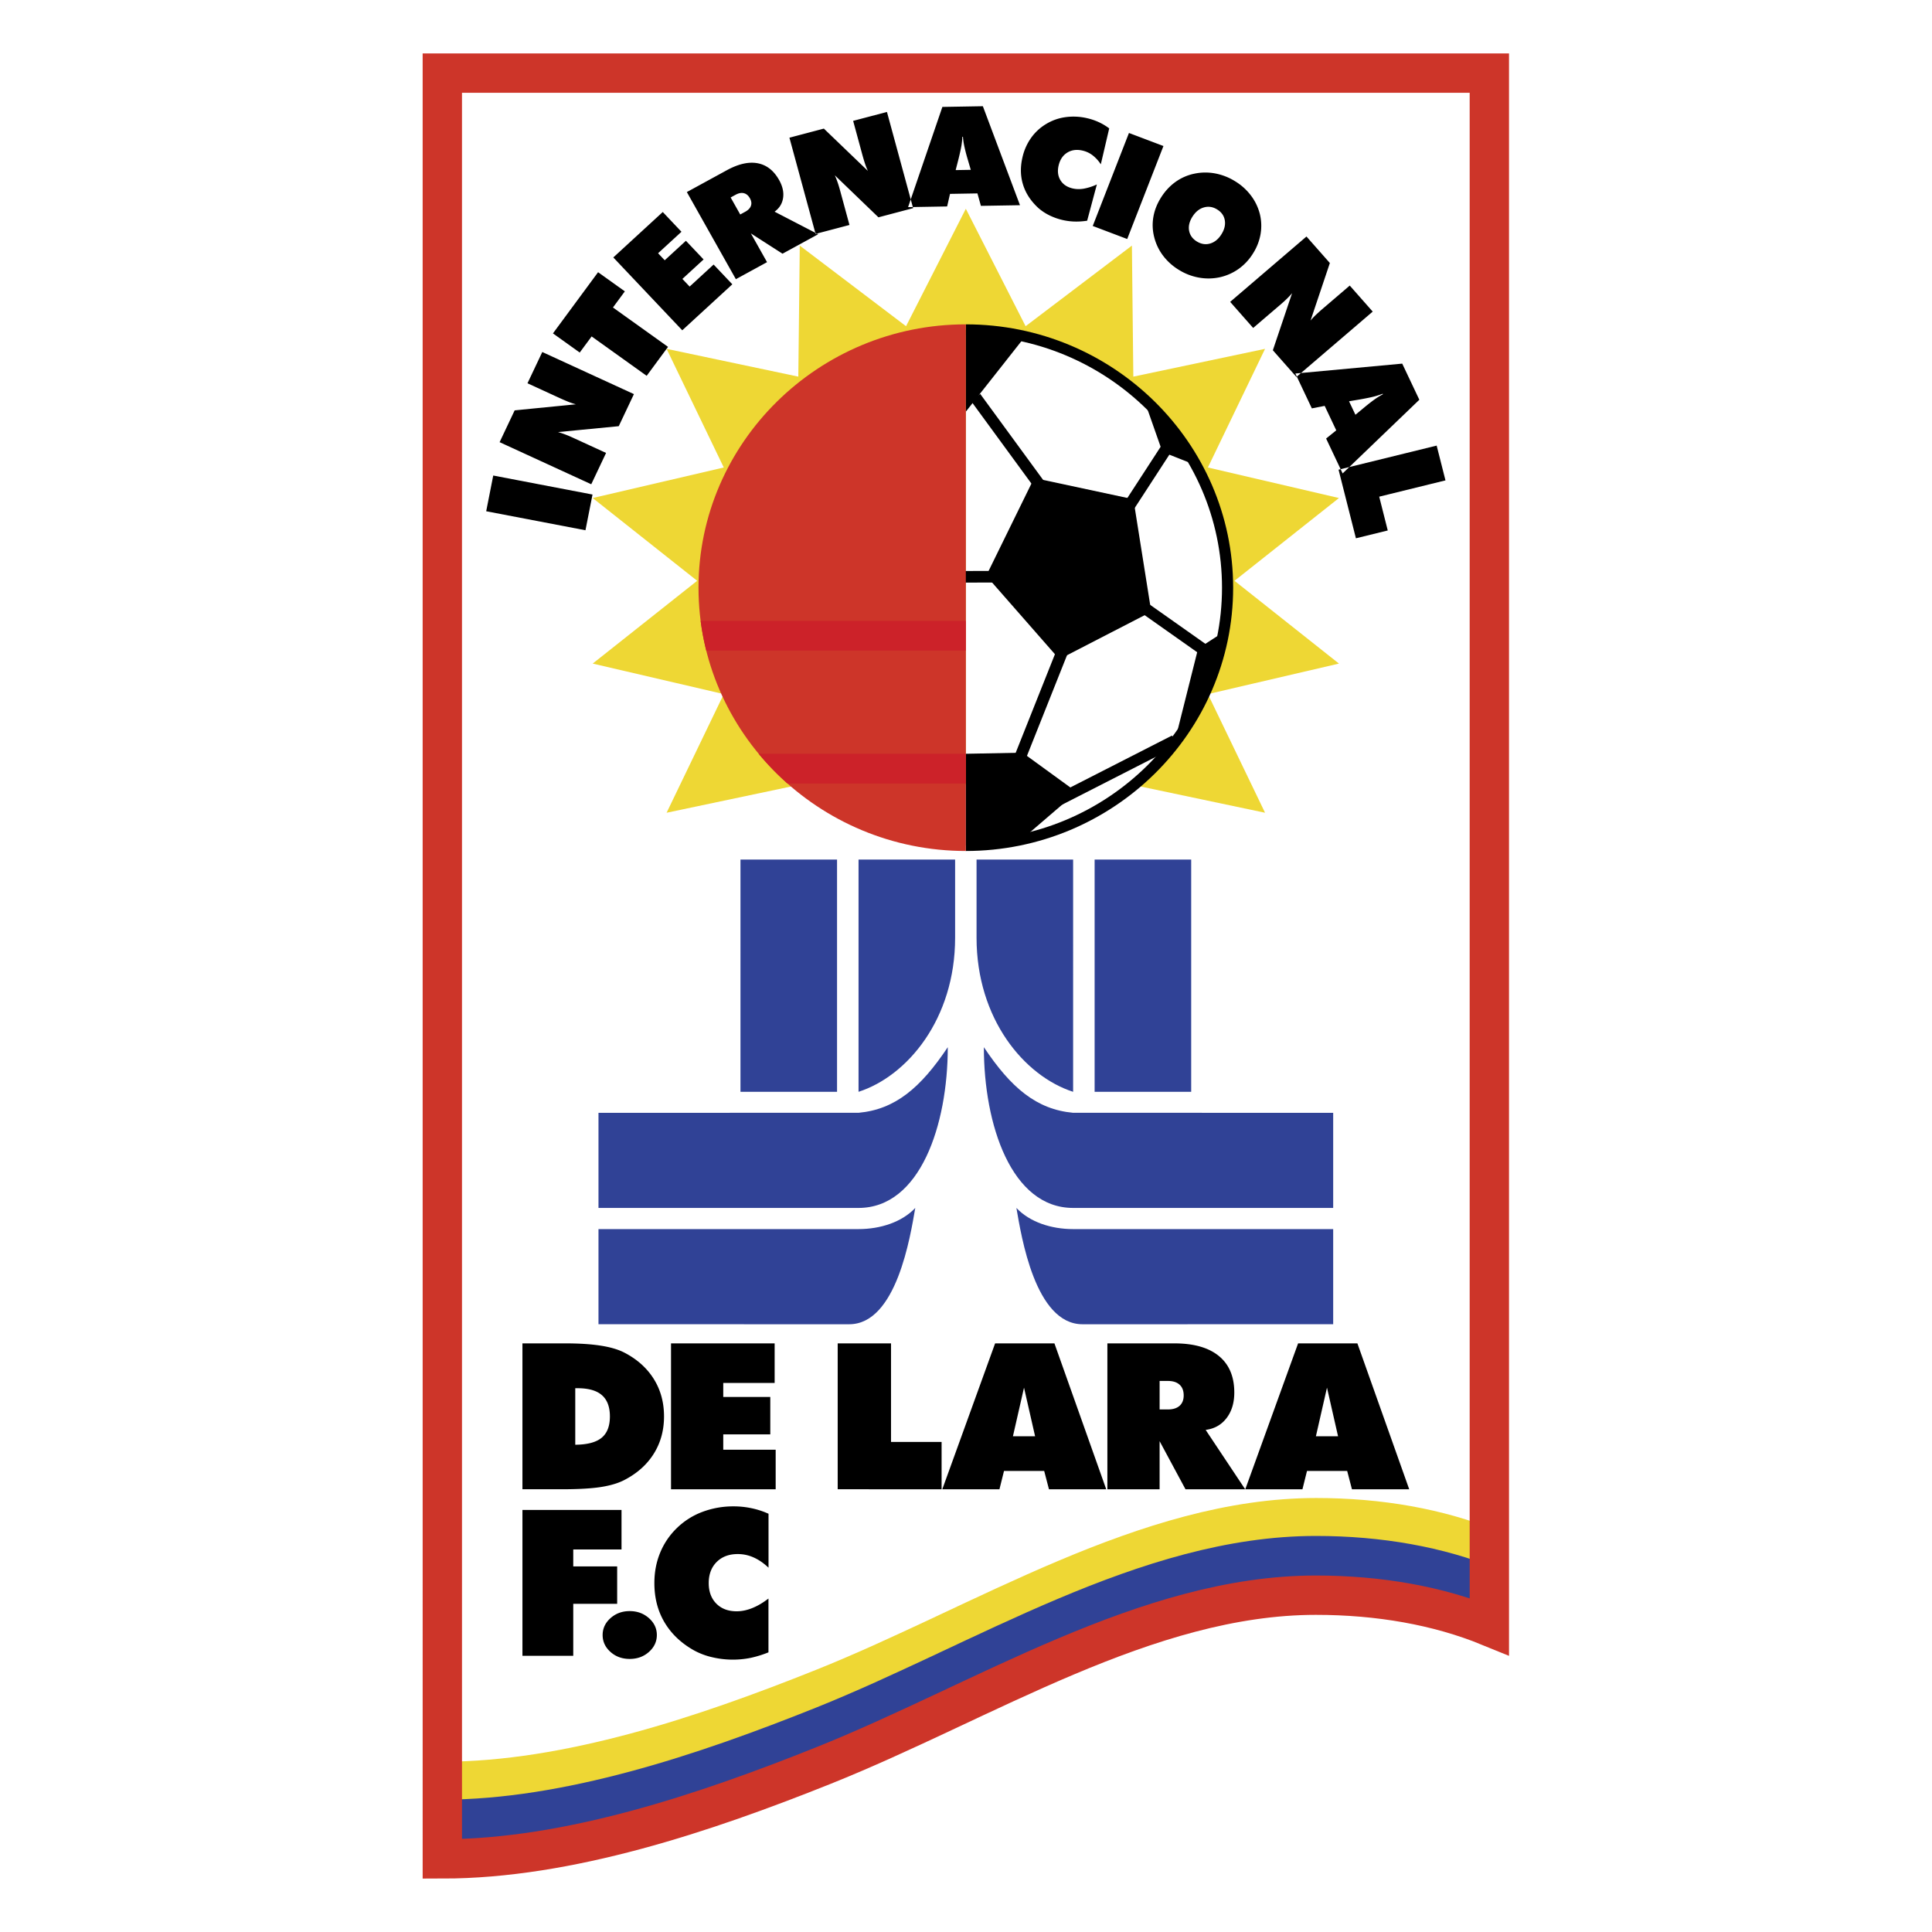 <svg xmlns="http://www.w3.org/2000/svg" width="2500" height="2500" viewBox="0 0 192.756 192.756"><path fill-rule="evenodd" clip-rule="evenodd" fill="#fff" d="M0 0h192.756v192.756H0V0z"/><path d="M44.131 185.463c12.562 0 26.202-4.58 38.04-9.32 15.987-6.4 32.249-16.99 49.112-16.99 6.291 0 12.201 1.039 17.309 3.129V7.293H44.13l.001 178.17z" fill-rule="evenodd" clip-rule="evenodd" fill="#fff"/><path d="M44.165 177.893c12.562 0 26.204-4.58 38.041-9.318 15.986-6.402 32.248-16.992 49.111-16.992 6.291 0 12.201 1.039 17.309 3.127" fill="none" stroke="#eed734" stroke-width="4.253" stroke-linejoin="round" stroke-miterlimit="2.613"/><path d="M44.131 181.678c12.562 0 26.202-4.58 38.04-9.32 15.987-6.4 32.249-16.99 49.112-16.99 6.291 0 12.201 1.039 17.309 3.127" fill="none" stroke="#304296" stroke-width="4.253" stroke-miterlimit="2.613"/><path fill-rule="evenodd" clip-rule="evenodd" fill="#eed734" d="M96.361 20.829l5.963 11.717 10.606-8.042.142 13.073 13.143-2.773-5.703 11.838 13.076 3.046-10.422 8.259 10.422 8.259-13.076 3.045 5.703 11.837-13.143-2.771H79.648l-13.142 2.771 5.705-11.837-13.078-3.045 10.424-8.259-10.424-8.259 13.078-3.046-5.705-11.838 13.142 2.773.145-13.073 10.603 8.042 5.965-11.717z"/><path d="M58.411 52.903l-9.903-1.896.703-3.564 9.904 1.897-.704 3.563zm.578-4.588l-9.143-4.2 1.502-3.175 6.109-.602a6.26 6.26 0 0 1-.743-.247 20.67 20.67 0 0 1-1.022-.444l-3.065-1.407 1.477-3.119 9.143 4.2-1.514 3.199-6.059.589c.22.06.451.137.695.229.243.091.508.202.8.337l3.299 1.515-1.479 3.125zm5.529-10.819l-5.492-3.93-1.187 1.608-2.671-1.911 4.503-6.105 2.67 1.911-1.186 1.608 5.493 3.931-2.13 2.888zm3.551-4.543l-6.879-7.268 4.934-4.533 1.866 1.972-2.333 2.142.662.7 2.115-1.943 1.764 1.862-2.116 1.943.723.764 2.393-2.198 1.866 1.971-4.995 4.588zm4.828-13.252l.956 1.698.494-.27c.303-.165.492-.364.574-.596.082-.233.047-.485-.104-.754-.157-.278-.359-.445-.605-.505-.245-.059-.518-.008-.82.157l-.495.27zm.521 8.153l-4.891-8.692 3.991-2.18c1.157-.63 2.182-.863 3.076-.694.895.17 1.606.728 2.138 1.673.347.618.48 1.21.398 1.778-.083.569-.365 1.028-.85 1.38l4.346 2.252-3.555 1.941-3.156-2.025 1.613 2.868-3.11 1.699zm7.954-4.518l-2.611-9.599 3.435-.907 4.395 4.223a6.505 6.505 0 0 1-.286-.718 19.2 19.2 0 0 1-.312-1.058l-.875-3.218 3.373-.89 2.612 9.599-3.461.914-4.353-4.193c.095.206.183.429.268.673.085.241.169.514.252.821l.942 3.462-3.379.891zm13.975-6.366l1.508-.025-.328-1.121a16.193 16.193 0 0 1-.333-1.312 6.703 6.703 0 0 1-.12-.865l-.061.001c-.01.272-.04.562-.088.869-.052.31-.147.751-.288 1.323l-.29 1.13zm-4.746 3.695l3.42-9.997 4.04-.07 3.703 9.875-3.898.066-.348-1.243-2.735.047-.288 1.254-3.894.068zm19.227-4.271a3.606 3.606 0 0 0-.828-.907 2.586 2.586 0 0 0-1.008-.466c-.576-.131-1.084-.061-1.518.209-.432.27-.717.697-.855 1.28-.133.568-.07 1.061.186 1.476.256.417.668.689 1.23.817.34.077.703.083 1.088.021a5.49 5.49 0 0 0 1.312-.422l-.969 3.618a6.78 6.78 0 0 1-1.236.084 6.09 6.09 0 0 1-2.528-.619 5.09 5.09 0 0 1-1.098-.725c-.752-.69-1.262-1.465-1.529-2.319-.27-.855-.291-1.771-.061-2.751a5.394 5.394 0 0 1 .852-1.925 4.967 4.967 0 0 1 1.486-1.381 5.038 5.038 0 0 1 1.949-.695 5.908 5.908 0 0 1 2.17.106c.4.091.783.221 1.15.39a5.58 5.58 0 0 1 1.045.625l-.838 3.584zm-.805 6.151l3.613-9.278 3.441 1.302-3.615 9.277-3.439-1.301zm10.385 1.547c.434.266.873.334 1.318.208.447-.129.824-.431 1.129-.913.307-.482.42-.951.344-1.407-.078-.456-.33-.816-.764-1.082-.434-.267-.875-.334-1.328-.201-.453.131-.83.438-1.135.917-.305.482-.416.946-.336 1.4.083.451.341.812.772 1.078zm5.584 1.227a5.306 5.306 0 0 1-1.426 1.518 5.185 5.185 0 0 1-1.879.827 5.343 5.343 0 0 1-2.082.03 5.667 5.667 0 0 1-1.992-.771 5.64 5.64 0 0 1-1.586-1.431 5.132 5.132 0 0 1-.881-1.87 4.77 4.77 0 0 1-.07-1.999c.117-.664.375-1.309.771-1.934s.873-1.136 1.43-1.537a4.928 4.928 0 0 1 1.857-.818 5.278 5.278 0 0 1 2.08-.034 5.785 5.785 0 0 1 2.008.781 5.642 5.642 0 0 1 1.59 1.434c.424.56.717 1.181.889 1.86a4.94 4.94 0 0 1 .061 2.007 5.289 5.289 0 0 1-.77 1.937zm-2.258 4.798l7.613-6.52 2.334 2.645-1.928 5.742c.148-.183.326-.372.531-.568a19.1 19.1 0 0 1 .828-.739l2.553-2.186 2.291 2.597-7.613 6.519-2.35-2.663 1.918-5.692a7.684 7.684 0 0 1-.498.534c-.182.181-.395.376-.637.583l-2.748 2.351-2.294-2.603zm11.86 9.918l.637 1.347.906-.751c.459-.378.822-.655 1.082-.834.258-.18.51-.332.754-.459l-.027-.055a7.27 7.27 0 0 1-.84.274c-.307.08-.756.173-1.344.28l-1.168.198zm-5.356-2.768l10.662-.988 1.707 3.605-7.652 7.35-1.648-3.481 1.012-.817-1.156-2.442-1.279.25-1.646-3.477zm4.309 9.594l9.789-2.404.879 3.471-6.611 1.625.852 3.372-3.176.78-1.733-6.844z" fill-rule="evenodd" clip-rule="evenodd"/><path d="M85.657 85.756h9.635v7.804c-.001 8.09-4.754 13.797-9.635 15.37V85.756zm-11.78 0h9.635v23.174h-9.635V85.756zm-14.166 34.76v-9.49l25.947-.002c3.653-.338 6.185-2.48 8.902-6.545 0 7.744-2.747 16.037-8.902 16.037H59.711zm0 11.603v-9.492h25.947c2.166 0 4.321-.688 5.659-2.111-.487 2.793-1.863 11.605-6.592 11.605l-25.014-.002zm47.355-46.363h-9.635v7.804c0 8.09 4.754 13.797 9.635 15.37V85.756zm11.78 0h-9.635v23.174h9.635V85.756zm14.166 34.76v-9.49l-25.947-.002c-3.652-.338-6.186-2.48-8.904-6.545 0 7.744 2.748 16.037 8.904 16.037h25.947zm0 11.603v-9.492h-25.947c-2.166 0-4.32-.688-5.658-2.111.486 2.793 1.861 11.605 6.592 11.605l25.013-.002z" fill-rule="evenodd" clip-rule="evenodd" fill="#304296"/><path d="M96.361 32.36c14.69 0 26.67 11.801 26.67 26.272 0 14.469-11.98 26.271-26.67 26.271V32.36z" fill-rule="evenodd" clip-rule="evenodd"/><path d="M96.361 33.456c14.079 0 25.559 11.309 25.559 25.176 0 13.867-11.48 25.177-25.559 25.177V33.456z" fill-rule="evenodd" clip-rule="evenodd" fill="#fff"/><path d="M101.912 83.767a26.442 26.442 0 0 1-5.551.589v-9.152l5.657-.108 5.41 3.933-5.516 4.738zm20.176-20.714c-.186 2.894-3.18 9.112-4.803 10.614l2.25-8.963 2.553-1.651zm-18.91-15.363l9.902 2.119 1.783 11.227-9.174 4.734-7.295-8.322 4.784-9.758zm10.851-8.146c1.387 1.062 4.68 5.176 5.35 6.892l-3.402-1.347-1.948-5.545zm-17.668-6.635c2.034 0 4.01.23 5.911.667l-5.911 7.495v-8.162z" fill-rule="evenodd" clip-rule="evenodd"/><path d="M94.533 57.552l5.467-.016m-2.67-17.892l6.42 8.776m12.809-3.955l-4.1 6.309m1.391 9.645l6.818 4.81m-15.297 14.707l11.82-6.034m-10.955-9.542l-4.574 11.491" fill="none" stroke="#000" stroke-width="1.158" stroke-miterlimit="2.613"/><path d="M96.361 32.36v52.543c-14.689 0-26.671-11.802-26.671-26.271 0-14.47 11.981-26.272 26.671-26.272z" fill-rule="evenodd" clip-rule="evenodd" fill="#cd3529"/><path d="M96.361 61.947v2.97H70.466a25.56 25.56 0 0 1-.563-2.97h26.458zm0 13.257v2.971H78.57a26.728 26.728 0 0 1-2.877-2.971h20.668z" fill-rule="evenodd" clip-rule="evenodd" fill="#cc2229"/><path d="M148.592 162.281V7.293H44.13l.001 178.169c12.562 0 26.202-4.58 38.04-9.32 15.987-6.4 32.249-16.99 49.112-16.99 6.291 0 12.201 1.039 17.309 3.129z" fill="none" stroke="#cd3529" stroke-width="3.925" stroke-miterlimit="2.613"/><path d="M76.679 156.412c-.485-.457-.979-.799-1.485-1.023a3.844 3.844 0 0 0-1.595-.34c-.869 0-1.569.264-2.097.791-.526.525-.792 1.229-.792 2.104 0 .855.253 1.537.757 2.047.505.512 1.183.768 2.031.768.509 0 1.03-.109 1.557-.322.532-.217.988-.479 1.615-.949v5.367a10.77 10.77 0 0 1-1.791.553 8.963 8.963 0 0 1-3.815-.064 7.01 7.01 0 0 1-1.81-.678c-1.312-.732-2.291-1.682-2.961-2.814-.671-1.135-1.006-2.434-1.006-3.906 0-1.086.19-2.094.573-3.023a7.244 7.244 0 0 1 1.656-2.453 7.322 7.322 0 0 1 2.551-1.625 8.734 8.734 0 0 1 3.136-.555 8.6 8.6 0 0 1 1.771.184 8.314 8.314 0 0 1 1.702.553v5.385h.003zm-24.555 8.791v-14.555h9.885v3.945h-4.815v1.691h4.381v3.729h-4.381v5.189h-5.07v.001zm8.001-2.076c0-.656.264-1.219.785-1.684.523-.467 1.162-.703 1.915-.703s1.395.236 1.921.703c.525.467.788 1.027.788 1.684 0 .654-.263 1.217-.785 1.682-.523.469-1.165.703-1.924.703s-1.401-.234-1.921-.703c-.519-.465-.779-1.028-.779-1.682zm-2.731-18.986c1.2-.008 2.075-.238 2.629-.693.551-.451.827-1.164.827-2.131 0-.947-.264-1.654-.793-2.117-.528-.467-1.34-.697-2.432-.697h-.231v5.638zm9.554 4.445v-14.557h10.338v3.947h-5.127v1.402h4.693v3.729h-4.693v1.531h5.23v3.947H66.948v.001zm-14.824-.002v-14.555h4.302c1.364 0 2.532.076 3.497.225s1.754.381 2.357.691c1.282.662 2.263 1.541 2.948 2.635.683 1.092 1.022 2.338 1.022 3.736 0 1.395-.341 2.633-1.02 3.719s-1.66 1.967-2.951 2.633c-.622.322-1.419.555-2.381.701-.961.145-2.254.215-3.867.215h-3.907zm72.118.002l5.27-14.557h5.916l5.17 14.557h-5.713l-.477-1.83H130.4l-.455 1.83h-5.703zm7.047-5.291h2.209l-1.104-4.85-1.105 4.85zm-20.805 5.291v-14.557h6.686c1.938 0 3.418.422 4.443 1.264 1.023.84 1.533 2.057 1.533 3.639 0 1.033-.26 1.885-.773 2.553-.516.674-1.209 1.062-2.084 1.176l3.945 5.926h-5.955l-2.584-4.803v4.803h-5.211v-.001zm5.211-10.809v2.844h.826c.508 0 .893-.123 1.166-.363.271-.242.41-.588.41-1.039 0-.465-.139-.822-.41-1.068-.273-.248-.658-.373-1.166-.373h-.826v-.001zm-21.682 10.809l5.27-14.557h5.918l5.168 14.557h-5.713l-.477-1.83h-4.008l-.455 1.83h-5.703zm7.048-5.291h2.211l-1.105-4.85-1.106 4.85zm-17.484 5.289v-14.555h5.321v9.832h5.046v4.723H83.577z" fill-rule="evenodd" clip-rule="evenodd"/></svg>